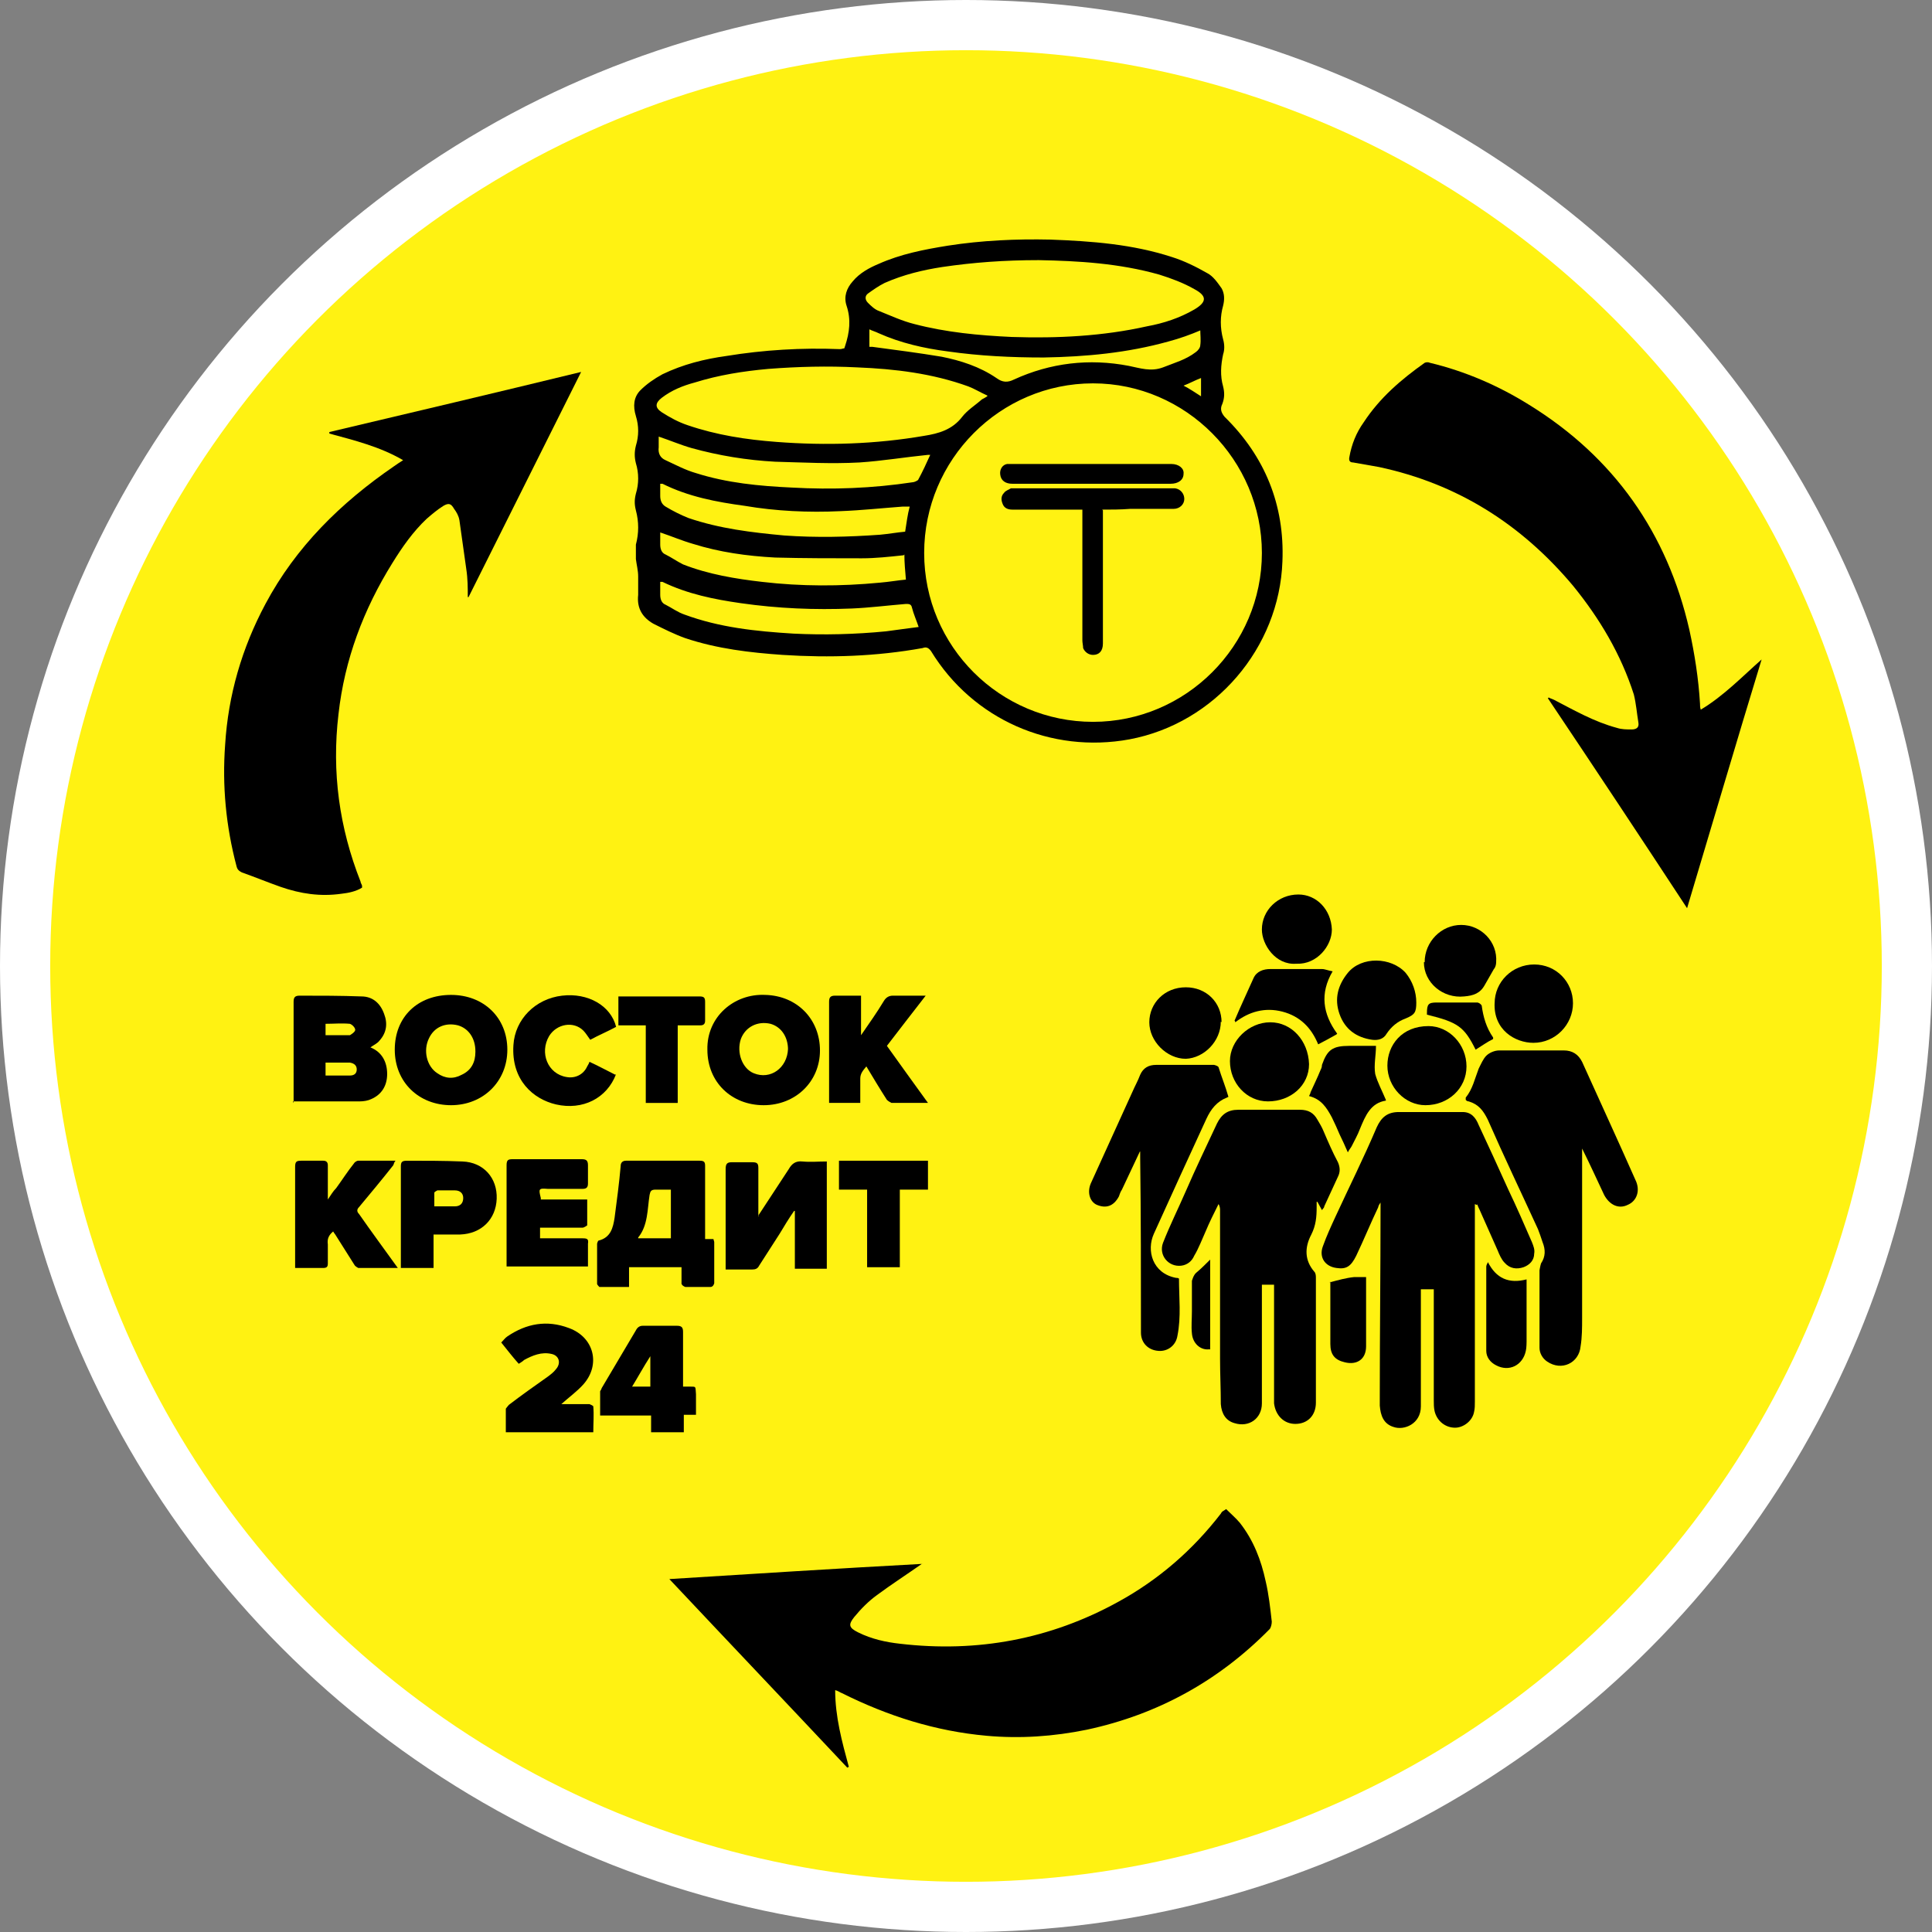 <?xml version="1.0" encoding="UTF-8"?>
<svg id="_Слой_2" data-name="Слой 2" xmlns="http://www.w3.org/2000/svg" xmlns:xlink="http://www.w3.org/1999/xlink" viewBox="0 0 25.4 25.4">
  <rect x="0" y="0" width="25.4" height="25.4" fill="#808080" stroke="none"/>
  <defs>
    <style>
      .cls-1 {
        fill: none;
      }

      .cls-2 {
        clip-path: url(#clippath);
      }

      .cls-3 {
        fill: #fff212;
      }

      .cls-4 {
        fill: #fff;
      }
    </style>
    <clipPath id="clippath">
      <rect class="cls-1" x=".66" y=".66" width="24.08" height="24.08"/>
    </clipPath>
  </defs>
  <g id="_Слой_2-2" data-name=" Слой 2">
    <g>
      <circle class="cls-4" cx="12.7" cy="12.7" r="12.7"/>
      <g class="cls-2">
        <g>
          <circle class="cls-3" cx="12.7" cy="12.7" r="12.04"/>
          <path d="m11.11,4.55c.06-.18.08-.35.02-.53-.04-.12,0-.23.08-.32.09-.11.22-.18.34-.23.29-.13.6-.19.91-.24.45-.07.9-.09,1.35-.08.54.02,1.08.06,1.6.23.16.05.32.13.46.21.08.04.14.13.19.2.04.07.04.15.02.23-.04.14-.04.29,0,.44.02.07.02.14,0,.2-.03.14-.04.28,0,.42.02.08.02.15-.01.23-.03.06-.02.11.03.17.53.52.79,1.16.76,1.9-.04,1.14-.89,2.13-2.01,2.34-1.03.19-2.06-.26-2.61-1.16-.03-.04-.06-.06-.11-.04-.61.11-1.22.13-1.84.09-.43-.03-.86-.08-1.28-.22-.14-.05-.28-.12-.42-.19-.14-.08-.22-.2-.2-.38,0-.08,0-.17,0-.24,0-.08-.02-.15-.03-.23,0-.06,0-.13,0-.19.04-.15.04-.3,0-.45-.02-.08-.02-.14,0-.22.04-.13.04-.27,0-.4-.02-.08-.02-.15,0-.23.04-.13.04-.26,0-.39-.04-.13-.03-.25.06-.34.08-.08.18-.15.29-.21.27-.13.55-.2.84-.24.49-.08.99-.11,1.49-.09.03,0,.04-.01.06-.01Zm1.04,2.72c0,1.23,1,2.22,2.22,2.22s2.22-1,2.22-2.22-1-2.23-2.22-2.23c-1.22,0-2.22,1-2.22,2.23Zm1.51-3.85c-.46,0-.86.03-1.27.09-.26.04-.51.1-.76.21-.08.04-.15.09-.22.14-.04.03-.04.08,0,.12.04.04.09.09.15.11.15.06.3.13.46.17.42.11.85.15,1.28.17.6.02,1.2-.01,1.78-.14.22-.04.43-.11.62-.22.17-.1.17-.18,0-.27-.14-.08-.3-.14-.46-.19-.53-.15-1.07-.18-1.58-.19Zm-.68,1.78c-.09-.04-.17-.09-.25-.12-.47-.17-.96-.23-1.46-.25-.39-.02-.78-.01-1.17.02-.33.03-.65.08-.97.18-.15.04-.3.1-.43.2-.09.07-.09.13,0,.19.11.07.22.13.34.17.38.13.77.19,1.17.22.65.05,1.3.03,1.94-.08.19-.03.37-.08.5-.25.07-.09.17-.15.26-.23.02-.01.04-.02.07-.04Zm-.75.78s-.02,0-.03,0c-.3.03-.6.08-.9.1-.37.02-.74,0-1.11-.01-.37-.02-.74-.08-1.1-.18-.14-.04-.28-.1-.43-.15,0,.05,0,.09,0,.14-.01.08.02.14.09.17.13.06.26.13.4.17.41.13.83.17,1.26.19.53.03,1.06.01,1.59-.07.02,0,.06-.02.07-.03.06-.11.11-.22.16-.33Zm-.15,2.27c-.03-.09-.07-.18-.09-.26-.01-.05-.04-.05-.08-.05-.24.02-.48.05-.71.06-.49.02-.97,0-1.46-.07-.35-.05-.7-.12-1.03-.28-.01,0-.02,0-.03,0,0,.06,0,.11,0,.17,0,.06.02.11.07.13.08.04.16.1.25.13.46.17.94.22,1.43.25.4.02.81.01,1.22-.03.15-.02.29-.04.45-.06Zm-.13-1.59s-.06,0-.08,0c-.27.02-.55.05-.82.06-.42.02-.85,0-1.26-.07-.37-.05-.74-.12-1.08-.29,0,0-.02,0-.03,0,0,.06,0,.11,0,.16,0,.06.02.11.07.14.1.06.2.11.3.15.41.14.83.19,1.26.23.42.03.84.02,1.26-.01.11-.01.22-.03.33-.04.02-.12.03-.22.06-.33Zm-.07.64c-.19.02-.37.04-.55.04-.38,0-.76,0-1.14-.01-.37-.02-.73-.07-1.08-.18-.14-.04-.28-.1-.43-.15,0,.06,0,.11,0,.16,0,.06.02.11.07.13.08.04.15.09.23.13.33.13.69.19,1.04.23.51.06,1.03.06,1.55.01.12-.01.23-.03.34-.04-.01-.12-.02-.22-.02-.33Zm3.91-2.96c-.14.06-.28.11-.43.15-.54.15-1.08.2-1.64.21-.42,0-.84-.02-1.26-.08-.31-.04-.62-.11-.91-.24-.04-.02-.08-.03-.12-.05v.23s.03,0,.04,0c.3.04.61.08.91.13.25.05.5.13.72.28.08.06.15.06.23.02.48-.22.99-.28,1.51-.18.15.03.29.08.45.02.15-.06.3-.1.43-.2.03-.02.06-.06.06-.09.01-.07,0-.14,0-.21Zm0,.63c-.08.03-.15.07-.23.1.08.04.15.09.23.14v-.24Z"/>
          <path d="m5.3,6.05c-.31-.18-.64-.26-.97-.35v-.02c1.1-.26,2.2-.52,3.31-.79-.5,1-.99,1.98-1.48,2.96h-.01c0-.12,0-.24-.02-.37-.03-.21-.06-.43-.09-.64-.01-.06-.04-.11-.07-.15-.04-.07-.07-.08-.14-.04-.08.05-.15.11-.22.17-.18.17-.32.37-.45.58-.38.61-.63,1.27-.71,1.99-.09.76.01,1.49.29,2.2,0,.02.02.04.02.06v.02c-.08.05-.18.07-.27.08-.28.04-.54,0-.8-.09-.17-.06-.34-.13-.51-.19-.04-.02-.06-.04-.07-.08-.14-.53-.19-1.06-.15-1.6.04-.65.22-1.27.53-1.85.4-.75.99-1.33,1.69-1.81.03-.02.07-.05.12-.08Z"/>
          <path d="m12.12,20.56c-.2.14-.4.27-.59.41-.11.08-.21.18-.3.29-.08.1-.07.14.05.2.18.09.37.13.55.15,1.02.12,1.98-.06,2.87-.55.53-.29.98-.68,1.35-1.16.01-.02.02-.03.04-.04,0,0,0,0,.03-.02.06.06.13.12.18.18.18.23.28.49.34.77.04.17.06.35.08.53,0,.03-.01.08-.03.1-.67.68-1.47,1.12-2.4,1.32-.44.09-.88.12-1.32.08-.67-.06-1.3-.26-1.9-.56-.03-.01-.05-.03-.09-.04,0,.35.09.68.18,1.01,0,0-.01,0-.02.01-.77-.82-1.55-1.64-2.34-2.48,1.12-.07,2.22-.14,3.33-.2Z"/>
          <path d="m22.36,9.33c.3-.18.54-.43.8-.66-.33,1.08-.65,2.17-.98,3.27-.61-.93-1.22-1.85-1.83-2.76t.01-.01s.04.02.07.03c.27.14.53.29.83.37.06.02.13.02.19.02.07,0,.1-.03.09-.09-.02-.12-.03-.25-.06-.37-.17-.53-.45-1-.8-1.43-.68-.81-1.52-1.34-2.55-1.56-.11-.02-.23-.04-.34-.06-.04,0-.06-.02-.05-.07.03-.17.09-.32.19-.46.21-.32.49-.56.8-.78.02-.01.05-.01.07,0,.46.11.9.3,1.3.55,1.12.69,1.82,1.69,2.11,2.96.07.32.12.64.14.97,0,.03,0,.05.01.08Z"/>
          <path d="m19.39,15.83v.06c0,.85,0,1.69,0,2.54,0,.04,0,.09-.01.13-.02.12-.14.21-.25.21-.13,0-.24-.09-.27-.22-.01-.05-.01-.09-.01-.14v-1.46h-.17s0,.06,0,.08v1.46c0,.23-.22.32-.36.27-.13-.04-.17-.15-.18-.28,0-.04,0-.09,0-.13,0-.82.01-1.64.01-2.46v-.08s-.03.04-.03.06c-.1.21-.19.43-.29.64-.07.14-.13.18-.26.16-.15-.02-.23-.14-.18-.28.05-.14.11-.27.17-.4.18-.39.37-.77.54-1.17.06-.13.14-.2.29-.2.28,0,.56,0,.84,0,.11,0,.17.07.21.17.13.28.26.56.39.85.11.23.21.46.31.69.02.05.04.1.03.15,0,.09-.06.15-.14.18-.09.03-.18.02-.25-.06-.04-.04-.07-.11-.09-.16-.08-.18-.16-.36-.24-.54-.01-.02-.02-.04-.03-.07,0,.01,0,.01-.01.01Z"/>
          <path d="m16.77,16.89h-.18v1.56c0,.2-.17.32-.36.26-.11-.03-.17-.12-.18-.25,0-.2-.01-.4-.01-.6v-1.96s0-.04-.02-.07c-.06.12-.12.24-.17.36-.05.11-.09.22-.15.32-.03.07-.09.12-.17.13-.17.02-.3-.14-.24-.3.09-.23.2-.45.3-.68.13-.3.27-.59.41-.89.06-.12.14-.18.28-.18.27,0,.54,0,.81,0,.11,0,.18.04.23.13.03.05.06.1.08.15.06.14.12.28.19.41.03.07.03.13,0,.19-.06.13-.12.26-.18.39,0,.02-.02.03-.03.05-.02-.04-.04-.07-.06-.11h-.01v.07c0,.13-.01.24-.07.36-.09.17-.09.34.04.49.02.02.02.06.02.08v1.64c0,.17-.11.28-.27.28-.15,0-.26-.11-.28-.27,0-.04,0-.08,0-.11v-1.37s0-.04,0-.08Z"/>
          <path d="m20.8,15.07v.08c0,.72,0,1.46,0,2.18,0,.12,0,.25-.02.37-.02.22-.25.33-.44.2-.06-.04-.1-.11-.1-.18v-1.02s.01-.06.02-.09c.06-.09.06-.18.02-.28-.02-.06-.04-.12-.06-.17-.22-.48-.45-.96-.66-1.44-.06-.12-.12-.2-.25-.24-.02,0-.03-.01-.04-.02,0-.01,0-.03,0-.03.09-.11.12-.25.17-.38.03-.06.06-.13.1-.17.04-.04.11-.07.17-.07.28,0,.56,0,.85,0,.11,0,.19.05.24.15.23.51.47,1.03.7,1.55.07.14.02.28-.1.33-.12.06-.24,0-.31-.13-.09-.19-.18-.39-.28-.59-.01-.02-.02-.04-.03-.06,0,0,0,0,0,0Z"/>
          <path d="m14.99,15.13c-.08.17-.16.34-.24.51-.02.03-.03.06-.04.09-.07.13-.17.16-.29.11-.09-.04-.13-.16-.08-.28.18-.4.37-.81.55-1.21.03-.07.07-.14.1-.22.04-.09.11-.13.21-.13h.76s.05.01.06.03c.04.13.09.25.13.39,0,0,0,0-.02.01-.13.05-.21.15-.27.28-.23.5-.46,1-.69,1.51-.1.22-.02.52.29.58.01,0,.03,0,.04.01,0,.25.03.5-.02.75-.02.13-.13.21-.25.2-.14-.01-.23-.11-.23-.24,0-.76,0-1.53-.01-2.3v-.08s-.02,0-.02,0Z"/>
          <path d="m8.27,16.67v.25h-.39s-.03-.03-.03-.04v-.53s.01-.04.02-.04c.16-.04.19-.17.21-.3.03-.23.06-.45.08-.68,0-.04.02-.07.07-.07h.97c.06,0,.07.02.07.07v.89s0,.04,0,.07c.04,0,.07,0,.11,0,0,.01.01.03.01.04v.54s-.01.05-.05.05h-.33s-.06-.02-.05-.06v-.2h-.69Zm.56-1.03c-.08,0-.14,0-.21,0-.06,0-.07.02-.08.07-.03.19-.02.4-.15.56,0,0,0,0,0,.01h.43v-.65Z"/>
          <path d="m9.97,15.98c.13-.2.27-.41.4-.61.04-.07.09-.11.18-.1.11.01.2,0,.32,0v1.41h-.42v-.76s0,0-.01,0c-.07.1-.13.2-.19.3-.09.14-.18.28-.27.42-.02.04-.05.05-.09.05-.12,0-.23,0-.35,0,0-.03,0-.06,0-.08v-1.24c0-.07.02-.09.08-.09.09,0,.18,0,.27,0,.07,0,.08.02.08.08,0,.19,0,.38,0,.56v.07s0,0,.01,0Z"/>
          <path d="m3.86,14.5v-1.33c0-.06.02-.08.08-.08.27,0,.54,0,.81.01.15,0,.25.09.3.23.05.13.03.25-.06.35-.03.04-.08.06-.12.09.15.06.22.19.22.35,0,.15-.07.27-.21.33-.04.02-.1.03-.15.03-.28,0-.56,0-.84,0,0,0-.02,0-.04,0Zm.42-.53v.17h.32c.06,0,.09-.03.09-.08s-.03-.08-.09-.09h-.32Zm0-.36h.32s.07-.04.07-.07c0-.03-.04-.07-.07-.08-.11-.01-.21,0-.32,0v.15Z"/>
          <path d="m9.3,13.8c-.01-.43.35-.74.76-.72.42.01.72.32.72.73s-.32.72-.74.72-.74-.3-.74-.73Zm1.06,0c0-.17-.09-.3-.23-.34-.17-.04-.33.04-.39.2-.06.18.02.39.17.45.22.09.44-.07.45-.32Z"/>
          <path d="m5.93,13.08c.43,0,.74.3.74.72s-.32.73-.74.73-.74-.3-.74-.73.3-.72.74-.72Zm.32.74c0-.17-.09-.3-.23-.34-.16-.04-.31.02-.38.17-.08.16-.03.37.11.46.1.07.21.08.32.02.13-.06.18-.17.18-.3Z"/>
          <path d="m7.11,15.77h.61v.34s-.04.03-.06.03h-.56v.14h.33c.08,0,.15,0,.23,0,.06,0,.08.01.07.07,0,.1,0,.2,0,.3h-1.07s0-.04,0-.07v-1.26c0-.07.02-.08.08-.08.3,0,.61,0,.91,0,.06,0,.08.02.08.08,0,.08,0,.16,0,.24,0,.05-.02.07-.07.07-.15,0-.31,0-.46,0-.12-.01-.12,0-.09.12Z"/>
          <path d="m5.21,16.67h-.5s-.04-.02-.05-.04c-.08-.13-.16-.25-.24-.38-.01-.02-.03-.04-.04-.06-.06.05-.08.1-.07.17,0,.08,0,.17,0,.25,0,.04-.01.06-.06.06-.12,0-.24,0-.37,0,0-.03,0-.05,0-.08v-1.25c0-.07.02-.08.08-.08.1,0,.19,0,.29,0,.04,0,.06.02.06.06v.37s0,.04,0,.08c.04-.06.07-.11.11-.15.08-.11.15-.22.23-.32.01-.02.04-.04.06-.04.15,0,.32,0,.49,0-.02.02-.02.04-.03.06-.15.19-.3.37-.45.55-.03.03-.03.06,0,.09.16.23.33.46.51.71Z"/>
          <path d="m5.7,16.23v.44h-.43s0-.05,0-.07v-1.26c0-.06.01-.08.08-.08.24,0,.49,0,.73.01.28.01.46.22.45.49-.01.27-.2.46-.48.47-.11,0-.22,0-.34,0Zm0-.37h.28c.07,0,.11-.04.11-.11,0-.06-.04-.1-.11-.1h-.23s-.04.02-.04.03c0,.06,0,.11,0,.18Z"/>
          <path d="m12.2,14.5h-.48s-.04-.02-.06-.04c-.09-.14-.18-.29-.27-.44-.04.05-.08.09-.08.16,0,.11,0,.2,0,.32h-.41s0-.04,0-.06v-1.27c0-.06.02-.08.08-.08.11,0,.22,0,.34,0v.52c.11-.16.21-.3.3-.45.03-.05.07-.07.12-.07.13,0,.27,0,.43,0-.18.23-.34.44-.51.66.18.25.35.49.54.75Z"/>
          <path d="m9,18.83h-.44v-.22h-.67v-.32s.02-.03.02-.04c.15-.25.3-.51.45-.76.02-.04.05-.06.09-.06.15,0,.3,0,.45,0,.06,0,.08.02.08.08,0,.22,0,.43,0,.64v.08s.04,0,.07,0c.11,0,.09-.01.1.1v.27h-.16c0,.08,0,.15,0,.23Zm-.69-.6h.24v-.4c-.09.14-.16.27-.24.4Z"/>
          <path d="m7.8,18.83h-1.15v-.31s.03-.04.04-.05c.17-.13.34-.25.51-.37.04-.03.08-.06.11-.1.07-.08.04-.18-.06-.2-.13-.03-.25.02-.36.08-.02.02-.04.03-.07.05-.08-.09-.15-.18-.23-.28.03-.03.05-.06.08-.08.25-.17.52-.22.81-.11.33.12.42.48.19.74-.08.09-.19.17-.29.26h.37s.05.02.05.03c.01.11,0,.22,0,.34Z"/>
          <path d="m8.1,14.12c-.12.32-.44.48-.79.4-.3-.07-.59-.32-.56-.78.02-.34.29-.61.64-.65.34-.04.64.13.71.41-.11.06-.23.11-.34.17-.03-.04-.06-.09-.09-.12-.13-.13-.35-.09-.45.07-.13.22-.02.5.23.54.11.02.22-.03.27-.14.01-.02.02-.03.03-.06.11.05.22.11.34.17Z"/>
          <path d="m11.4,15.64h-.37v-.38h1.17v.38h-.37v1.02h-.43v-1.02Z"/>
          <path d="m8.91,13.48v1.02h-.42v-1.02h-.36v-.38s.04,0,.07,0h.99c.06,0,.08.01.08.07,0,.08,0,.17,0,.25,0,.04-.02.06-.06.06h-.3Z"/>
          <path d="m16.67,14.48c-.28,0-.5-.24-.5-.53,0-.27.25-.51.53-.51s.5.24.51.55c0,.28-.24.49-.54.49Z"/>
          <path d="m19.65,13.19c0-.28.23-.51.52-.51s.51.23.51.51-.23.52-.52.52c-.24,0-.53-.17-.51-.53Z"/>
          <path d="m18.24,14.01c0-.27.19-.52.54-.52.27,0,.5.24.5.53s-.24.51-.54.51c-.27,0-.5-.24-.5-.52Z"/>
          <path d="m18.62,13.18c0,.13-.02.16-.14.21-.11.04-.19.11-.25.2-.04.07-.11.09-.19.08-.21-.03-.36-.14-.43-.34-.07-.2-.02-.38.11-.54.18-.22.57-.21.76,0,.09.11.14.25.14.39Z"/>
          <path d="m18.22,14.47c-.2.03-.27.2-.34.37-.03.08-.07.15-.11.23-.01.02-.03.04-.05.08-.04-.09-.07-.16-.11-.24-.03-.07-.06-.14-.1-.22-.07-.13-.14-.24-.3-.28.01-.02.02-.04.02-.05.04-.09.09-.19.13-.29.01-.02.02-.04.02-.07.07-.2.14-.25.36-.25h.35c0,.13-.03.25-.01.37.03.11.09.22.14.34Z"/>
          <path d="m17.57,13.6c-.09.05-.16.09-.24.13-.09-.22-.24-.37-.47-.43-.23-.06-.44,0-.62.14,0-.02-.01-.02-.01-.02.08-.19.17-.38.25-.56.04-.09.13-.12.22-.12.23,0,.45,0,.68,0,.04,0,.08.02.14.03-.17.29-.13.56.06.82Z"/>
          <path d="m16.05,13.43c0,.26-.22.48-.46.49-.25,0-.48-.23-.48-.48s.2-.46.48-.46c.27,0,.47.2.47.46Z"/>
          <path d="m18.73,12.65c0-.27.22-.49.48-.49s.48.22.46.49c0,.03-.01.07-.03.09-.04.07-.08.14-.12.21-.06.11-.15.14-.27.15-.28.03-.53-.18-.53-.45Z"/>
          <path d="m17.04,12.67c-.27.02-.45-.25-.45-.45,0-.25.21-.46.48-.46.24,0,.43.2.44.46,0,.22-.2.46-.46.45Z"/>
          <path d="m19.56,16.59c.11.22.28.29.51.23,0,.03,0,.06,0,.08v.74s0,.08-.01.12c-.04.19-.22.28-.39.19-.08-.04-.13-.11-.13-.19v-1.11s0-.02.02-.05Z"/>
          <path d="m17.48,16.86c.11-.03.22-.06.32-.07.05,0,.1,0,.16,0v.91c0,.17-.12.25-.28.21-.13-.03-.19-.1-.19-.24v-.76s0-.04,0-.06Z"/>
          <path d="m18.76,13.32c0-.12.02-.14.13-.14.18,0,.35,0,.53,0,.02,0,.05.02.06.04.02.15.06.29.15.42,0,0,0,.02,0,.02-.08.04-.15.09-.23.14-.15-.3-.23-.36-.64-.46Z"/>
          <path d="m15.89,17.74c-.11.01-.21-.08-.22-.21-.01-.09,0-.19,0-.29v-.4s.02-.08.06-.11c.06-.05.12-.11.18-.17,0,.4,0,.79,0,1.18Z"/>
          <path d="m14.5,6.71v1.75c0,.1-.05.15-.13.15-.06,0-.11-.04-.13-.09,0-.03-.01-.07-.01-.1v-1.72h-.92c-.06,0-.11-.02-.13-.08-.02-.05-.02-.1.02-.14.02-.03.06-.04.09-.06.02,0,.04,0,.06,0h2.1c.07.01.12.07.12.14,0,.07-.06.13-.14.13h-.57c-.13.01-.25.01-.37.01Z"/>
          <path d="m14.37,6.1h1.03c.1,0,.17.06.16.13,0,.08-.07.13-.17.13h-2.08c-.09,0-.15-.04-.16-.12-.01-.07.03-.13.09-.14.02,0,.05,0,.08,0h1.04Z"/>
        </g>
      </g>
    </g>
  </g>
</svg>